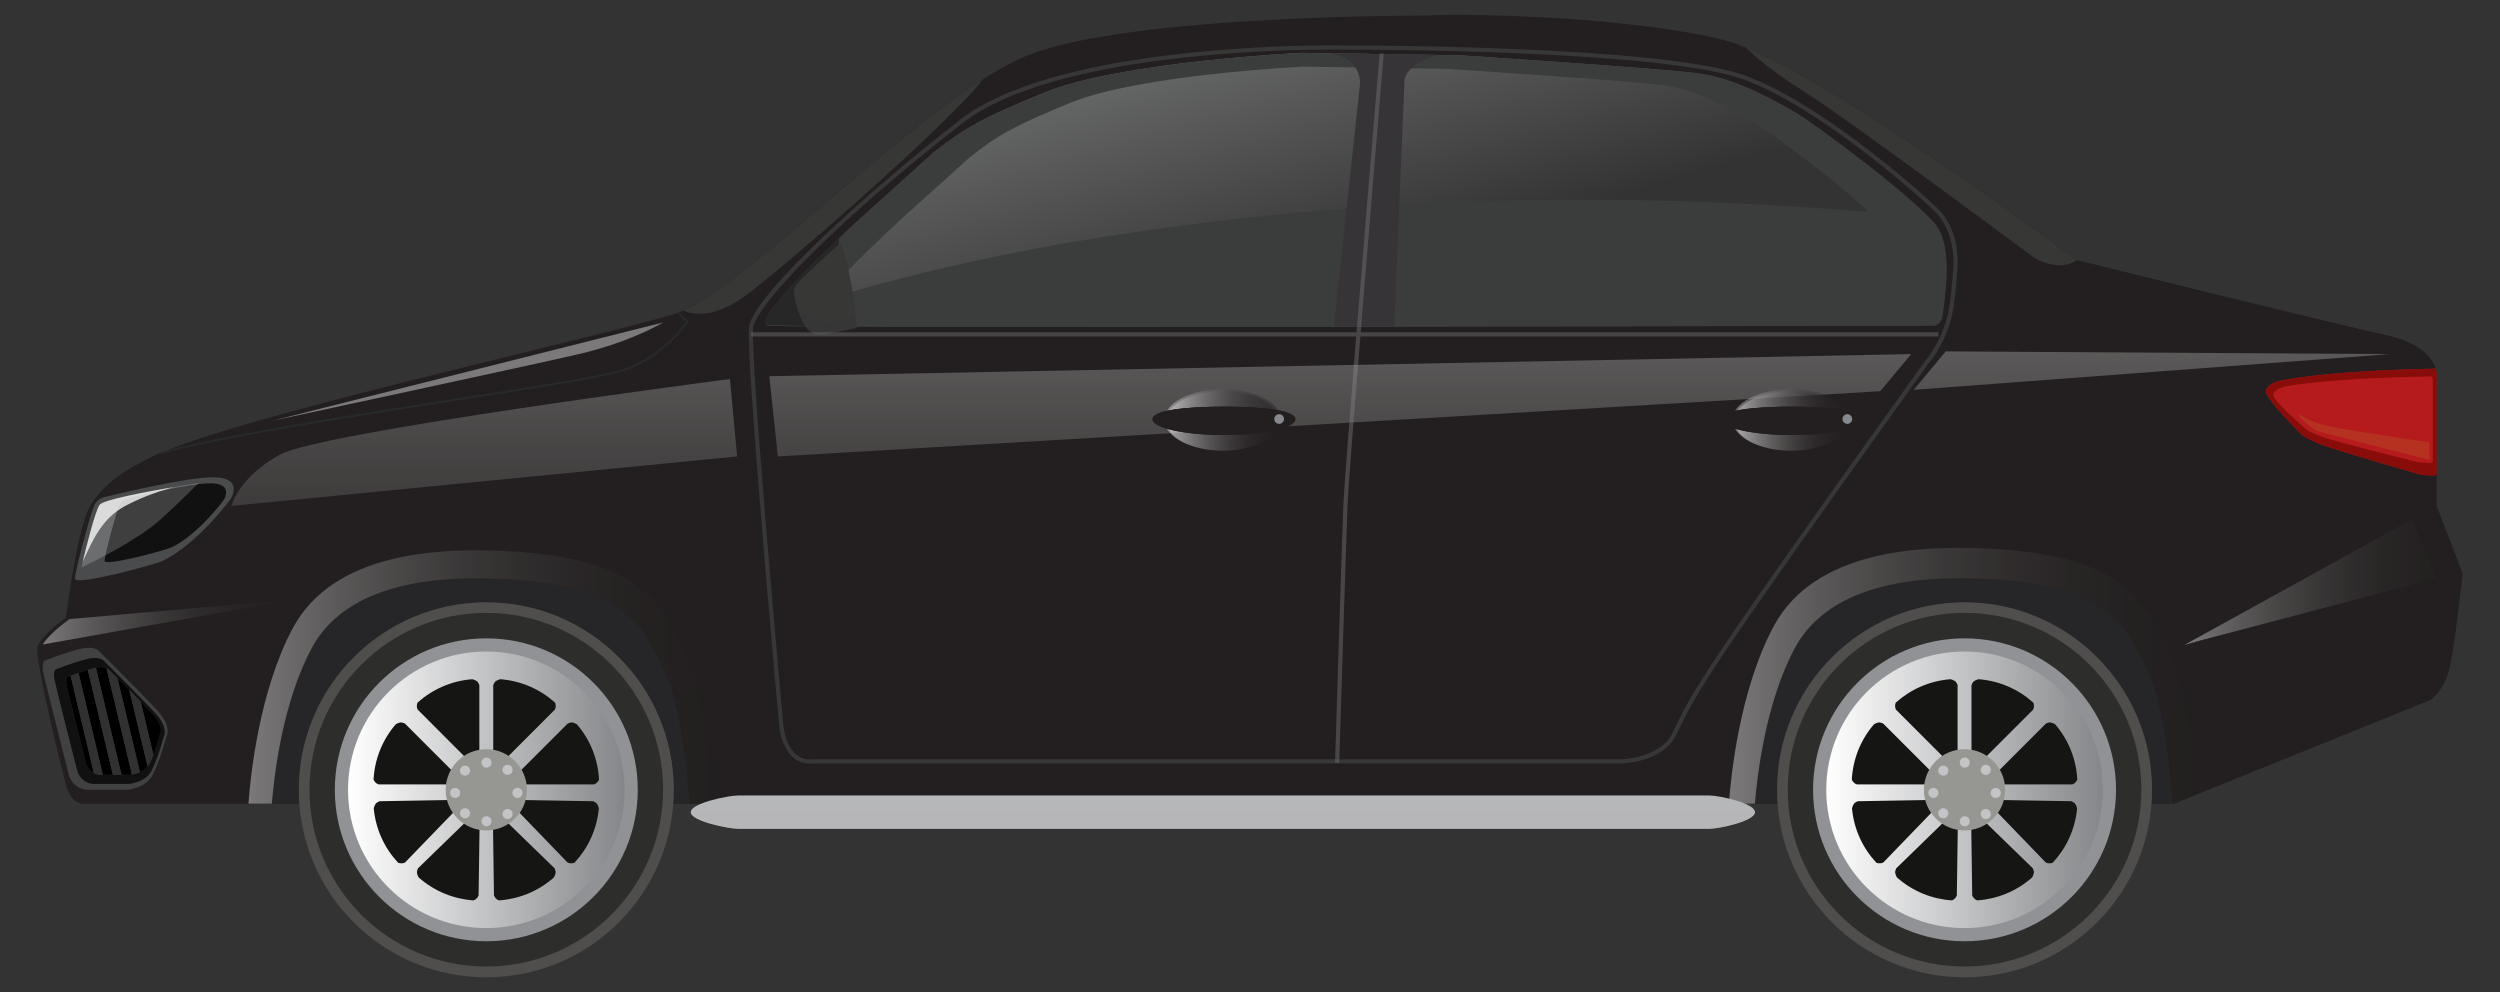 <?xml version="1.0" encoding="utf-8"?>
<!-- Generator: Adobe Illustrator 27.5.0, SVG Export Plug-In . SVG Version: 6.00 Build 0)  -->
<svg version="1.1" id="Layer_1" xmlns="http://www.w3.org/2000/svg" xmlns:xlink="http://www.w3.org/1999/xlink" x="0px" y="0px"
	 viewBox="0 0 415.917 165.084" style="enable-background:new 0 0 415.917 165.084;" xml:space="preserve">
<rect x="0" y="0" width="415.917" height="165.084" fill="#333333" stroke="none"/>
<g>
	<g>
		<path style="fill:#231F20;" d="M405.34,84.168V61.9c0,0-0.29-4.429-8.54-6.172c-8.25-1.742-51.317-12.453-51.317-12.453
			s-43.66-32.699-58.441-36.538c-14.783-3.839-41.767-4.586-49.816-4.151c0,0-48.83-0.132-65.858,6.465
			c-17.03,6.596-47.325,39.222-58.817,43.045c-11.49,3.823-79.152,18.396-88.884,24.771c0,0-7.569,3.351-9.452,9.15
			c-1.883,5.798-3.228,16.751-3.228,16.751s-3.899,2.785-4.672,4.679c-0.775,1.895,4.672,23.098,4.672,23.098
			s0.756,3.169,2.894,3.163c0.391-0.002,12.241-0.002,31.347-0.002c0.358-4.487,1.75-16.821,6.65-25.903
			c6.095-11.296,21.781-11.766,29.763-11.551c22.507,0.603,25.557,8.05,29.084,15.724c2.416,5.252,3.565,15.676,4.051,21.728
			c56.851,0.001,126.415,0.002,177.186,0.002c0.36-4.486,1.752-16.82,6.651-25.903c6.095-11.296,21.782-11.766,29.765-11.551
			c22.505,0.603,25.557,8.05,29.083,15.724c2.415,5.254,3.565,15.68,4.05,21.732c0.066,0,0.103,0,0.103,0l42.851-17.33
			c0,0,1.739-1.277,2.743-4.175c1.002-2.896,2.469-16.797,2.469-16.797L405.34,84.168z"/>
		<g>
			<linearGradient id="SVGID_1_" gradientUnits="userSpaceOnUse" x1="363.437" y1="95.723" x2="409.677" y2="95.723">
				<stop  offset="0" style="stop-color:#FFFFFF"/>
				<stop  offset="0.08" style="stop-color:#DCDBDC"/>
				<stop  offset="0.204" style="stop-color:#ABAAAA"/>
				<stop  offset="0.333" style="stop-color:#827F80"/>
				<stop  offset="0.461" style="stop-color:#5F5C5D"/>
				<stop  offset="0.592" style="stop-color:#454142"/>
				<stop  offset="0.723" style="stop-color:#322E2F"/>
				<stop  offset="0.858" style="stop-color:#272324"/>
				<stop  offset="0.999" style="stop-color:#231F20"/>
			</linearGradient>
			<polygon style="opacity:0.4;fill:url(#SVGID_1_);" points="363.437,107.278 409.677,95.405 405.34,84.168 			"/>
			<g>
				<path style="fill:#231F20;" d="M81.641,96.251c-7.982-0.215-23.669,0.255-29.763,11.551c-4.899,9.082-6.292,21.416-6.65,25.903
					c17.939-0.001,42.282-0.002,69.548-0.002c-0.485-6.053-1.635-16.476-4.051-21.728C107.198,104.301,104.147,96.854,81.641,96.251
					z"/>
				<path style="fill:#231F20;" d="M328.378,96.251c-7.983-0.215-23.67,0.255-29.765,11.551c-4.899,9.083-6.292,21.417-6.651,25.903
					c39.558,0.001,67.706,0.002,69.55,0.002c-0.485-6.053-1.635-16.479-4.05-21.732C353.935,104.301,350.884,96.854,328.378,96.251z
					"/>
			</g>
			<g>
				<path style="fill:#231F20;" d="M405.34,84.168V61.9c0,0-0.29-4.429-8.54-6.172c-8.25-1.742-51.317-12.453-51.317-12.453
					s47.697,13.38,51.171,13.741c3.476,0.363,4.431,3.027,4.431,3.027s-21.98,0.261-25.108,1.65
					c-3.128,1.391-1.824,3.041-1.824,3.041s4.17,6.256,5.994,8.515c1.825,2.259,4.778,2.606,4.778,2.606l16.247,4.258l0.087,6.343
					l4.081,9.76l-41.441,10.918l42.4-9.036c0,0-0.608,8.861-0.959,12.077c-0.349,3.215-4.427,5.188-4.427,5.188l-38.056,15.713
					c0,0-0.521-10.388-4.17-21.075c-3.649-10.685-14.423-13.292-22.416-14.277c-7.993-0.985-21.374-1.621-31.974,4.026
					c-10.6,5.647-13.03,27.963-13.03,27.963c-1.3-0.591-1.478-2.372-1.478-2.372c0.693-14.026,8.95-26.024,8.95-26.024
					c-10.079,7.384-12.86,31.45-12.86,31.45h-163.25c-3.734,0.174-6.519,1.577-6.519,1.577s0.349-13.393-6.168-25.644
					c-6.517-12.25-29.019-12.077-33.016-12.065c-3.996,0.011-14.683,0.423-22.937,8.048c-8.254,7.623-10.338,28.693-10.338,28.693
					s-14.944,0.173-16.876,0c-1.933-0.172-0.585-1.392-0.585-1.392s1.997-4.083,3.041-7.195c1.042-3.11-0.399-3.603-0.399-3.603
					s-9.767-9.794-11.115-11.415c-1.347-1.624-4.651-0.549-4.651-0.549s-5.642,1.997-5.95,1.461c-0.307-0.535,0.308,0.536,0-0.912
					c-0.307-1.449,4.478-4.591,4.478-4.591l15.829-1.756l-14.952,0.534v-4.208c0,0,10.418-2.171,13.053-2.656
					c2.637-0.483,9.354-6.641,11.352-8.878c1.999-2.235,2.912-4.67,2.912-4.67c-0.042-3.521-4.562-2.91-4.562-2.91l-17.018,2.91
					c0.371-0.804,4.205-3.67,6.17-5.102c-0.264,0.144-0.499,0.285-0.708,0.421c0,0-7.569,3.351-9.452,9.15
					c-1.883,5.798-3.228,16.751-3.228,16.751s-3.899,2.785-4.672,4.679c-0.775,1.895,4.672,23.098,4.672,23.098
					s0.756,3.169,2.894,3.163c0.391-0.002,12.241-0.002,31.347-0.002c0.358-4.487,1.75-16.821,6.65-25.903
					c6.095-11.296,21.781-11.766,29.763-11.551c22.507,0.603,25.557,8.05,29.084,15.724c2.416,5.252,3.565,15.676,4.051,21.728
					c56.851,0.001,126.415,0.002,177.186,0.002c0.36-4.486,1.752-16.82,6.651-25.903c6.095-11.296,21.782-11.766,29.765-11.551
					c22.505,0.603,25.557,8.05,29.083,15.724c2.415,5.254,3.565,15.68,4.05,21.732c0.066,0,0.103,0,0.103,0l42.851-17.33
					c0,0,1.739-1.277,2.743-4.175c1.002-2.896,2.469-16.797,2.469-16.797L405.34,84.168z"/>
			</g>
			<g>
				<path style="fill:#262628;" d="M81.641,96.251c-7.982-0.215-23.669,0.255-29.763,11.551c-4.899,9.082-6.292,21.416-6.65,25.903
					c17.939-0.001,42.282-0.002,69.548-0.002c-0.485-6.053-1.635-16.476-4.051-21.728C107.198,104.301,104.147,96.854,81.641,96.251
					z"/>
				<path style="fill:#262628;" d="M328.378,96.251c-7.983-0.215-23.67,0.255-29.765,11.551c-4.899,9.083-6.292,21.417-6.651,25.903
					c39.558,0.001,67.706,0.002,69.55,0.002c-0.485-6.053-1.635-16.479-4.05-21.732C353.935,104.301,350.884,96.854,328.378,96.251z
					"/>
			</g>
			<path style="opacity:0.4;fill:#2F3740;" d="M114.457,53.297c-0.549-0.332-0.981-0.789-1.322-1.295
				c-0.118,0.032-0.237,0.068-0.354,0.104c0.345,0.53,0.783,1.019,1.343,1.392c-0.595,0.882-4.011,5.588-10.274,7.859
				c-2.789,1.012-14.6,2.855-28.272,4.992c-17.136,2.677-37.753,5.896-48.241,8.671c-0.295,0.191-0.587,0.391-0.875,0.597
				c10.098-2.823,31.487-6.163,49.168-8.925c13.692-2.14,25.516-3.986,28.336-5.009c7.006-2.539,10.513-8.09,10.547-8.146
				l0.093-0.149L114.457,53.297z"/>
			<path style="fill:#414142;" d="M7.362,109.932c0,0-0.421,0.483-0.17,1.867c0.251,1.383,4.311,17.267,4.311,17.267
				s0.672,2.269,3.117,2.332h6.439c0,0,3.13-0.162,4.344-2.482c1.218-2.319,2.26-6.309,2.26-6.309s1.129-1.626-1.65-4.597
				c-2.781-2.97-9.471-9.618-9.471-9.618s-0.678-1.085-3.38-0.39C10.461,108.698,7.362,109.932,7.362,109.932z"/>
			<path style="fill:#111112;" d="M9.209,111.38c0,0-0.375,0.431-0.152,1.657c0.224,1.227,3.825,15.316,3.825,15.316
				s0.597,2.014,2.764,2.069h5.714c0,0,2.775-0.145,3.854-2.202c1.08-2.058,2.004-5.596,2.004-5.596s1.002-1.442-1.465-4.078
				c-2.464-2.634-8.402-8.532-8.402-8.532s-0.599-0.961-2.997-0.345C11.958,110.287,9.209,111.38,9.209,111.38z"/>
			<path style="fill:#353536;" d="M11.215,112.627c0,0-0.318,0.367-0.13,1.416c0.191,1.048,3.268,13.087,3.268,13.087
				s0.509,1.72,2.362,1.768h4.882c0,0,2.37-0.124,3.291-1.882c0.921-1.757,1.713-4.781,1.713-4.781s0.857-1.231-1.25-3.483
				c-2.107-2.252-7.178-7.29-7.178-7.29s-0.514-0.821-2.562-0.295C13.563,111.693,11.215,112.627,11.215,112.627z"/>
			<g>
				<path style="fill:#373736;" d="M300.417,15.415c7.182,4.519,37.997,27.455,37.997,27.455s4.055,2.548,7.069,0.405
					c0,0-37.942-28.416-55.059-35.375C290.499,7.981,293.333,10.959,300.417,15.415z"/>
			</g>
			
				<linearGradient id="SVGID_00000056402837681540967700000009856528686836919426_" gradientUnits="userSpaceOnUse" x1="7.112" y1="103.451" x2="49.297" y2="103.451">
				<stop  offset="0" style="stop-color:#FFFFFF"/>
				<stop  offset="0.08" style="stop-color:#DCDBDC"/>
				<stop  offset="0.204" style="stop-color:#ABAAAA"/>
				<stop  offset="0.333" style="stop-color:#827F80"/>
				<stop  offset="0.461" style="stop-color:#5F5C5D"/>
				<stop  offset="0.592" style="stop-color:#454142"/>
				<stop  offset="0.723" style="stop-color:#322E2F"/>
				<stop  offset="0.858" style="stop-color:#272324"/>
				<stop  offset="0.999" style="stop-color:#231F20"/>
			</linearGradient>
			<path style="opacity:0.4;fill:url(#SVGID_00000056402837681540967700000009856528686836919426_);" d="M11.552,102.993
				c0,0-3.321,2.374-4.44,4.229l42.184-7.543L11.552,102.993z"/>
			<path style="fill:#373736;" d="M123.093,49.837c5.551-3.689,35.475-29.883,40.444-36.645
				c-16.657,10.601-39.338,33.801-49.826,38.448v0.001C113.711,51.642,117.231,53.733,123.093,49.837z"/>
			<path style="fill:#231F20;" d="M81.811,91.594c-8.865-0.237-26.287,0.283-33.054,12.829c-5.642,10.458-7.099,24.797-7.426,29.282
				c1.264,0,2.56,0,3.897,0c0.358-4.487,1.75-16.821,6.65-25.903c6.095-11.296,21.781-11.766,29.763-11.551
				c22.507,0.603,25.557,8.05,29.084,15.724c2.416,5.252,3.565,15.676,4.051,21.728c1.284,0,2.578,0,3.876,0
				c-0.513-6.63-1.789-18.661-4.539-24.647C110.197,100.535,106.807,92.264,81.811,91.594z"/>
			
				<linearGradient id="SVGID_00000092418236541947028540000007959704778401638047_" gradientUnits="userSpaceOnUse" x1="41.331" y1="112.631" x2="118.652" y2="112.631">
				<stop  offset="0" style="stop-color:#FFFFFF"/>
				<stop  offset="0.08" style="stop-color:#DCDBDC"/>
				<stop  offset="0.204" style="stop-color:#ABAAAA"/>
				<stop  offset="0.333" style="stop-color:#827F80"/>
				<stop  offset="0.461" style="stop-color:#5F5C5D"/>
				<stop  offset="0.592" style="stop-color:#454142"/>
				<stop  offset="0.723" style="stop-color:#322E2F"/>
				<stop  offset="0.858" style="stop-color:#272324"/>
				<stop  offset="0.999" style="stop-color:#231F20"/>
			</linearGradient>
			<path style="opacity:0.4;fill:url(#SVGID_00000092418236541947028540000007959704778401638047_);" d="M81.811,91.594
				c-8.865-0.237-26.287,0.283-33.054,12.829c-5.642,10.458-7.099,24.797-7.426,29.282c1.264,0,2.56,0,3.897,0
				c0.358-4.487,1.75-16.821,6.65-25.903c6.095-11.296,21.781-11.766,29.763-11.551c22.507,0.603,25.557,8.05,29.084,15.724
				c2.416,5.252,3.565,15.676,4.051,21.728c1.284,0,2.578,0,3.876,0c-0.513-6.63-1.789-18.661-4.539-24.647
				C110.197,100.535,106.807,92.264,81.811,91.594z"/>
			<path style="fill:#231F20;" d="M328.466,91.181c-8.94-0.238-26.518,0.288-33.346,12.943c-5.708,10.582-7.169,25.104-7.493,29.581
				c1.457,0,2.906,0,4.335,0c0.36-4.486,1.752-16.82,6.651-25.903c6.095-11.296,21.782-11.766,29.765-11.551
				c22.505,0.603,25.557,8.05,29.083,15.724c2.415,5.254,3.565,15.68,4.05,21.732c0.066,0,0.103,0,0.103,0l3.893-1.575
				c-0.587-6.88-1.879-17.73-4.456-23.334C357.1,100.202,353.684,91.857,328.466,91.181z"/>
			
				<linearGradient id="SVGID_00000114036275464878577570000001384566468432110480_" gradientUnits="userSpaceOnUse" x1="287.627" y1="112.425" x2="365.507" y2="112.425">
				<stop  offset="0" style="stop-color:#FFFFFF"/>
				<stop  offset="0.08" style="stop-color:#DCDBDC"/>
				<stop  offset="0.204" style="stop-color:#ABAAAA"/>
				<stop  offset="0.333" style="stop-color:#827F80"/>
				<stop  offset="0.461" style="stop-color:#5F5C5D"/>
				<stop  offset="0.592" style="stop-color:#454142"/>
				<stop  offset="0.723" style="stop-color:#322E2F"/>
				<stop  offset="0.858" style="stop-color:#272324"/>
				<stop  offset="0.999" style="stop-color:#231F20"/>
			</linearGradient>
			<path style="opacity:0.4;fill:url(#SVGID_00000114036275464878577570000001384566468432110480_);" d="M328.466,91.181
				c-8.94-0.238-26.518,0.288-33.346,12.943c-5.708,10.582-7.169,25.104-7.493,29.581c1.457,0,2.906,0,4.335,0
				c0.36-4.486,1.752-16.82,6.651-25.903c6.095-11.296,21.782-11.766,29.765-11.551c22.505,0.603,25.557,8.05,29.083,15.724
				c2.415,5.254,3.565,15.68,4.05,21.732c0.066,0,0.103,0,0.103,0l3.893-1.575c-0.587-6.88-1.879-17.73-4.456-23.334
				C357.1,100.202,353.684,91.857,328.466,91.181z"/>
			<g>
				<path style="fill:#4A4B4C;" d="M17.702,82.63c0,0-1.4,0.104-2.023,1.453c-0.622,1.35-3.212,10.946-3.212,12.191
					c0,1.243,13.108-2.286,14.504-2.933c5.741-2.659,11.582-10.445,11.582-10.619c0-0.174,1.752-3.182-2.821-3.317
					C31.157,79.271,17.702,82.63,17.702,82.63z"/>
				<path style="fill:#111112;" d="M21.406,82.879c0,0-1.072,0.079-1.548,1.111c-0.476,1.033-2.459,8.377-2.459,9.329
					c0,0.953,10.031-1.748,11.1-2.243c4.393-2.035,8.864-7.993,8.864-8.126c0-0.134,1.339-2.436-2.162-2.54
					C31.701,80.308,21.406,82.879,21.406,82.879z"/>
				<path style="opacity:0.2;fill:#F6F6F6;" d="M32.737,80.408c0,0-15.249,2.336-16.158,3.569c-0.91,1.232-3.05,10.448-3.05,10.448
					s9.15-4.283,13.303-8.112c4.153-3.828,6.165-5.905,6.165-5.905H32.737z"/>
				<path style="opacity:0.8;fill:#F6F6F6;" d="M20.883,84.145c2.298-1.214,4.808-2.193,7.301-2.91
					c0.216-0.063,0.43-0.125,0.645-0.188c-4.583,0.781-11.64,2.104-12.25,2.932c-0.731,0.991-2.255,7.133-2.827,9.509
					C15.428,89.766,17.041,86.172,20.883,84.145z"/>
			</g>
			<g>
				<path style="fill:#B51B1C;" d="M379.19,63.375c0,0-2.315,0.578-2.2,1.853c0.116,1.275,5.907,7.066,5.907,7.066
					s0.695,0.587,2.897,1.51c2.202,0.923,16.684,5.093,16.684,5.093s1.608,0.334,2.862,0.127V61.9c0,0-0.013-0.211-0.121-0.561l0,0
					C405.219,61.34,388.46,61.521,379.19,63.375z"/>
				<path style="fill:#880C09;" d="M379.19,63.375c0,0-2.315,0.578-2.2,1.853c0.116,1.275,5.907,7.066,5.907,7.066
					s0.695,0.587,2.897,1.51c2.202,0.923,16.684,5.093,16.684,5.093s1.608,0.334,2.862,0.127V61.9c0,0-0.013-0.211-0.121-0.561l0,0
					C405.219,61.34,388.46,61.521,379.19,63.375z"/>
				<path style="fill:#B51B1C;" d="M380.266,64.268c0,0-2.169,0.47-2.06,1.502c0.11,1.032,5.526,5.727,5.526,5.727
					s0.652,0.475,2.711,1.223c2.06,0.748,15.611,4.127,15.611,4.127s1.506,0.269,2.679,0.102V63.073c0,0-0.012-0.17-0.114-0.453l0,0
					C404.62,62.62,388.937,62.766,380.266,64.268z"/>
				<path style="fill:#B51B1C;" d="M380.467,67.429c0,0-2.723-2.026,0-2.549c2.721-0.521,21.952-1.737,23.689-1.563v9.558
					c0,0-0.521-4.865-4.054-5.562C396.568,66.618,380.467,67.429,380.467,67.429z"/>
				<path style="opacity:0.4;fill:#B75526;" d="M386.556,72.004c-2.364-0.462-4.41-3.243-4.41-3.243s2.142,1.506,5.213,2.143
					c3.069,0.639,16.797,2.724,16.797,2.724v2.851L386.556,72.004z"/>
			</g>
			<g>
				<path style="fill:#B6B7B9;" d="M291.962,135.111c0,1.528-6.065,2.769-7.541,2.769H122.759c-1.478,0-7.83-1.24-7.83-2.769l0,0
					c0-1.529,6.353-2.768,7.83-2.768h161.662C285.897,132.344,291.962,133.582,291.962,135.111L291.962,135.111z"/>
				<path style="opacity:0.5;fill:#B6B7B9;" d="M114.935,135.061c0,0.017-0.006,0.033-0.006,0.05c0,1.528,6.353,2.769,7.83,2.769
					h161.662c1.476,0,7.541-1.24,7.541-2.769c0-0.017-0.004-0.033-0.006-0.05H114.935z"/>
			</g>
			<g>
				<path d="M15.955,111.087l4.255,17.811h1.387c0,0,0.134-0.008,0.349-0.041l-4.233-17.719
					C17.38,111.003,16.829,110.911,15.955,111.087z"/>
				<path d="M11.215,112.627c0,0-0.318,0.367-0.13,1.416c0.191,1.048,3.268,13.087,3.268,13.087s0.299,0.998,1.262,1.494
					l-3.869-16.2C11.416,112.547,11.215,112.627,11.215,112.627z"/>
				<path d="M19.549,112.835l3.731,15.624c0.451-0.206,0.91-0.506,1.271-0.946l-3.031-12.699
					C20.799,114.088,20.112,113.398,19.549,112.835z"/>
				<path d="M13.062,111.948l4.047,16.949h1.673l-4.17-17.451C14.07,111.609,13.538,111.784,13.062,111.948z"/>
				<path d="M26.601,122.234c0,0,0.857-1.231-1.25-3.483c-0.512-0.547-1.199-1.258-1.946-2.021l2.116,8.857
					C26.144,123.979,26.601,122.234,26.601,122.234z"/>
				<path style="fill:#313132;" d="M11.746,112.424l3.869,16.2c0.301,0.155,0.663,0.262,1.101,0.274h0.394l-4.047-16.949
					C12.532,112.131,12.073,112.299,11.746,112.424z"/>
				<path style="fill:#313132;" d="M15.61,111.166c-0.33,0.085-0.665,0.181-0.998,0.28l4.17,17.451h1.429l-4.255-17.811
					C15.845,111.109,15.731,111.134,15.61,111.166z"/>
				<path style="fill:#313132;" d="M18.172,111.461c0,0-0.118-0.184-0.458-0.323l4.233,17.719c0.32-0.05,0.816-0.162,1.333-0.397
					l-3.731-15.624C18.73,112.015,18.172,111.461,18.172,111.461z"/>
				<path style="fill:#313132;" d="M25.521,125.587l-2.116-8.857c-0.61-0.624-1.26-1.283-1.885-1.916l3.031,12.699
					c0.125-0.149,0.242-0.313,0.337-0.497C25.109,126.594,25.324,126.097,25.521,125.587z"/>
			</g>
			
				<linearGradient id="SVGID_00000071539903995565109150000004449284773554657191_" gradientUnits="userSpaceOnUse" x1="80.561" y1="38.098" x2="80.561" y2="144.438">
				<stop  offset="0" style="stop-color:#FFFFFF"/>
				<stop  offset="0.08" style="stop-color:#DCDBDC"/>
				<stop  offset="0.204" style="stop-color:#ABAAAA"/>
				<stop  offset="0.333" style="stop-color:#827F80"/>
				<stop  offset="0.461" style="stop-color:#5F5C5D"/>
				<stop  offset="0.592" style="stop-color:#454142"/>
				<stop  offset="0.723" style="stop-color:#322E2F"/>
				<stop  offset="0.858" style="stop-color:#272324"/>
				<stop  offset="0.999" style="stop-color:#231F20"/>
			</linearGradient>
			<path style="opacity:0.4;fill:url(#SVGID_00000071539903995565109150000004449284773554657191_);" d="M121.439,63.057
				l1.189,12.882l-84.134,8.229c0,0,1.158-4.766,8.109-8.551C53.554,71.831,121.439,63.057,121.439,63.057z"/>
			<path style="opacity:0.4;fill:#FFFFFF;" d="M110.318,53.645l-65.09,16.373c0,0,44.381-9.536,51.073-11.107
				C105.163,56.829,110.318,53.645,110.318,53.645z"/>
			
				<linearGradient id="SVGID_00000078039747004726833960000007293286141027551368_" gradientUnits="userSpaceOnUse" x1="357.998" y1="38.093" x2="357.998" y2="144.451">
				<stop  offset="0" style="stop-color:#FFFFFF"/>
				<stop  offset="0.08" style="stop-color:#DCDBDC"/>
				<stop  offset="0.204" style="stop-color:#ABAAAA"/>
				<stop  offset="0.333" style="stop-color:#827F80"/>
				<stop  offset="0.461" style="stop-color:#5F5C5D"/>
				<stop  offset="0.592" style="stop-color:#454142"/>
				<stop  offset="0.723" style="stop-color:#322E2F"/>
				<stop  offset="0.858" style="stop-color:#272324"/>
				<stop  offset="0.999" style="stop-color:#231F20"/>
			</linearGradient>
			<polygon style="opacity:0.4;fill:url(#SVGID_00000078039747004726833960000007293286141027551368_);" points="323.708,58.458 
				318.385,64.855 397.61,58.91 			"/>
			<g>
				<path style="fill:#363635;" d="M112.087,131.419c0,17.226-13.963,31.189-31.184,31.189c-17.225,0-31.186-13.963-31.186-31.189
					c0-17.222,13.96-31.187,31.186-31.187C98.124,100.232,112.087,114.197,112.087,131.419z"/>
				<path style="fill:#4F4E4D;" d="M112.087,131.396c0,17.227-13.963,31.189-31.184,31.189c-17.223,0-31.186-13.963-31.186-31.189
					c0-17.221,13.962-31.187,31.186-31.187C98.124,100.21,112.087,114.176,112.087,131.396z"/>
				<path style="fill:#2D2D2C;" d="M110.318,131.375c0,16.248-13.169,29.419-29.415,29.419s-29.416-13.171-29.416-29.419
					c0-16.243,13.171-29.416,29.416-29.416S110.318,115.132,110.318,131.375z"/>
				<g>
					<path style="fill:#909295;" d="M106.103,131.396c0,13.919-11.282,25.198-25.201,25.198c-13.913,0-25.197-11.279-25.197-25.198
						c0-13.915,11.284-25.196,25.197-25.196C94.821,106.2,106.103,117.481,106.103,131.396z"/>
					
						<linearGradient id="SVGID_00000147217730397768538380000012692137372280666797_" gradientUnits="userSpaceOnUse" x1="57.9" y1="131.398" x2="103.909" y2="131.398">
						<stop  offset="0" style="stop-color:#FFFFFF"/>
						<stop  offset="1" style="stop-color:#848689"/>
					</linearGradient>
					<path style="fill:url(#SVGID_00000147217730397768538380000012692137372280666797_);" d="M103.909,131.396
						c0,12.71-10.301,23.007-23.007,23.007c-12.705,0-23.001-10.297-23.001-23.007c0-12.706,10.297-23.004,23.001-23.004
						C93.608,108.393,103.909,118.69,103.909,131.396z"/>
					<g>
						<path style="fill:#151513;" d="M92.439,117.693c0.034-0.271,0.013-0.537-0.097-0.799c-2.45-2.202-5.608-3.625-9.096-3.896
							c-0.326,0.074-0.622,0.211-0.879,0.417c-0.121,0.173-0.22,0.356-0.309,0.555v12.794c0.068,0.173,0.15,0.331,0.256,0.49
							c0.068,0.036,0.142,0.074,0.218,0.108c0.21-0.021,0.415-0.06,0.612-0.128l9.177-9.184
							C92.369,117.934,92.409,117.815,92.439,117.693z"/>
						<path style="fill:#151513;" d="M99.166,130.327c0.218-0.166,0.389-0.373,0.493-0.633c-0.17-3.289-1.396-6.529-3.673-9.184
							c-0.282-0.179-0.593-0.293-0.921-0.331c-0.205,0.039-0.403,0.101-0.606,0.181l-9.046,9.046
							c-0.072,0.167-0.129,0.34-0.167,0.519c0.025,0.079,0.051,0.162,0.078,0.24c0.161,0.133,0.339,0.249,0.523,0.337h12.983
							C98.949,130.454,99.057,130.398,99.166,130.327z"/>
						<path style="fill:#151513;" d="M94.773,143.614c0.272,0.037,0.542,0.02,0.803-0.088c2.245-2.407,3.723-5.539,4.052-9.021
							c-0.064-0.328-0.197-0.628-0.401-0.89c-0.171-0.12-0.354-0.227-0.552-0.318l-12.789-0.221
							c-0.174,0.065-0.334,0.146-0.493,0.244c-0.038,0.073-0.08,0.148-0.11,0.223c0.009,0.207,0.051,0.415,0.115,0.609l9.016,9.34
							C94.535,143.541,94.654,143.584,94.773,143.614z"/>
						<path style="fill:#151513;" d="M82.368,149.311c0.167,0.216,0.376,0.387,0.637,0.485c3.287-0.218,6.512-1.494,9.13-3.805
							c0.178-0.284,0.29-0.596,0.318-0.928c-0.042-0.198-0.101-0.402-0.184-0.603l-9.179-8.92c-0.167-0.065-0.343-0.12-0.521-0.155
							c-0.082,0.025-0.155,0.054-0.239,0.084c-0.127,0.159-0.237,0.335-0.328,0.526l0.178,12.982
							C82.239,149.094,82.298,149.205,82.368,149.311z"/>
						<path style="fill:#151513;" d="M69.368,117.693c-0.038-0.271-0.01-0.537,0.097-0.799c2.45-2.202,5.611-3.625,9.098-3.896
							c0.324,0.074,0.623,0.211,0.883,0.417c0.115,0.173,0.214,0.356,0.301,0.555v12.794c-0.064,0.173-0.15,0.331-0.252,0.49
							c-0.07,0.036-0.147,0.074-0.225,0.108c-0.203-0.021-0.407-0.06-0.612-0.128l-9.173-9.184
							C69.436,117.934,69.396,117.815,69.368,117.693z"/>
						<path style="fill:#151513;" d="M62.642,130.327c-0.218-0.166-0.392-0.373-0.496-0.633c0.174-3.289,1.4-6.529,3.681-9.184
							c0.277-0.179,0.582-0.293,0.91-0.331c0.21,0.039,0.409,0.101,0.616,0.181l9.044,9.046c0.072,0.167,0.121,0.34,0.165,0.519
							c-0.021,0.079-0.049,0.162-0.08,0.24c-0.161,0.133-0.337,0.249-0.521,0.337H62.975
							C62.862,130.454,62.744,130.398,62.642,130.327z"/>
						<path style="fill:#151513;" d="M67.032,143.614c-0.273,0.037-0.54,0.02-0.803-0.088c-2.245-2.407-3.721-5.539-4.049-9.021
							c0.064-0.328,0.197-0.628,0.402-0.89c0.167-0.12,0.354-0.227,0.551-0.318l12.786-0.221c0.176,0.065,0.334,0.146,0.498,0.244
							c0.036,0.073,0.072,0.148,0.108,0.223c-0.014,0.207-0.055,0.415-0.116,0.609l-9.024,9.34
							C67.271,143.541,67.151,143.584,67.032,143.614z"/>
						<path style="fill:#151513;" d="M79.445,149.311c-0.176,0.216-0.379,0.387-0.641,0.485c-3.289-0.218-6.517-1.494-9.133-3.805
							c-0.18-0.284-0.286-0.596-0.32-0.928c0.046-0.198,0.104-0.402,0.188-0.603l9.179-8.92c0.165-0.065,0.341-0.12,0.519-0.155
							c0.082,0.025,0.157,0.054,0.239,0.084c0.132,0.159,0.239,0.335,0.33,0.526l-0.184,12.982
							C79.57,149.094,79.513,149.205,79.445,149.311z"/>
						<polygon style="fill:#151513;" points="80.934,131.605 80.934,131.605 80.934,131.605 						"/>
						<polygon style="fill:#151513;" points="80.934,131.605 80.934,131.605 80.934,131.605 						"/>
					</g>
					<path style="fill:#969792;" d="M87.661,131.396c0,3.733-3.023,6.76-6.76,6.76c-3.729,0-6.756-3.026-6.756-6.76
						c0-3.73,3.027-6.755,6.756-6.755C84.638,124.642,87.661,127.666,87.661,131.396z"/>
					<path style="fill:#C2C4C6;" d="M85.284,128.076c0,0.464-0.381,0.84-0.845,0.84c-0.468,0-0.843-0.376-0.843-0.84
						c0-0.467,0.375-0.842,0.843-0.842C84.903,127.234,85.284,127.609,85.284,128.076z"/>
					<path style="fill:#C2C4C6;" d="M81.771,126.874c0,0.465-0.371,0.839-0.838,0.839c-0.462,0-0.837-0.374-0.837-0.839
						c0-0.466,0.376-0.84,0.837-0.84C81.4,126.034,81.771,126.408,81.771,126.874z"/>
					<path style="fill:#C2C4C6;" d="M78.211,128.208c0,0.461-0.379,0.835-0.841,0.835c-0.466,0-0.845-0.374-0.845-0.835
						c0-0.468,0.379-0.846,0.845-0.846C77.832,127.362,78.211,127.74,78.211,128.208z"/>
					<path style="fill:#C2C4C6;" d="M85.284,135.432c0-0.466-0.381-0.845-0.845-0.845c-0.468,0-0.843,0.379-0.843,0.845
						c0,0.462,0.375,0.839,0.843,0.839C84.903,136.27,85.284,135.894,85.284,135.432z"/>
					<path style="fill:#C2C4C6;" d="M86.932,131.918c0-0.465-0.382-0.842-0.849-0.842c-0.462,0-0.837,0.377-0.837,0.842
						c0,0.463,0.375,0.837,0.837,0.837C86.549,132.755,86.932,132.381,86.932,131.918z"/>
					<path style="fill:#C2C4C6;" d="M76.561,131.918c0-0.465-0.375-0.842-0.839-0.842c-0.466,0-0.843,0.377-0.843,0.842
						c0,0.463,0.377,0.837,0.843,0.837C76.186,132.755,76.561,132.381,76.561,131.918z"/>
					<path style="fill:#C2C4C6;" d="M81.771,136.632c0-0.467-0.371-0.839-0.838-0.839c-0.462,0-0.837,0.372-0.837,0.839
						c0,0.465,0.376,0.84,0.837,0.84C81.4,137.472,81.771,137.097,81.771,136.632z"/>
					<path style="fill:#C2C4C6;" d="M78.211,135.3c0-0.462-0.379-0.84-0.841-0.84c-0.466,0-0.845,0.378-0.845,0.84
						c0,0.467,0.379,0.841,0.845,0.841C77.832,136.141,78.211,135.767,78.211,135.3z"/>
				</g>
			</g>
		</g>
		<g>
			<path style="fill:#363635;" d="M358.018,131.419c0,17.226-13.963,31.189-31.186,31.189c-17.221,0-31.182-13.963-31.182-31.189
				c0-17.222,13.961-31.187,31.182-31.187C344.056,100.232,358.018,114.197,358.018,131.419z"/>
			<path style="fill:#4F4E4D;" d="M358.018,131.396c0,17.227-13.961,31.189-31.184,31.189c-17.221,0-31.184-13.963-31.184-31.189
				c0-17.221,13.963-31.187,31.184-31.187C344.058,100.21,358.018,114.176,358.018,131.396z"/>
			<path style="fill:#2D2D2C;" d="M356.249,131.375c0,16.248-13.169,29.419-29.415,29.419c-16.246,0-29.415-13.171-29.415-29.419
				c0-16.243,13.169-29.416,29.415-29.416C343.08,101.959,356.249,115.132,356.249,131.375z"/>
			<g>
				<path style="fill:#909295;" d="M352.034,131.396c0,13.919-11.28,25.198-25.201,25.198c-13.912,0-25.197-11.279-25.197-25.198
					c0-13.915,11.286-25.196,25.197-25.196C340.753,106.2,352.034,117.481,352.034,131.396z"/>
				
					<linearGradient id="SVGID_00000003098468025318784570000016757482056818263205_" gradientUnits="userSpaceOnUse" x1="303.831" y1="131.398" x2="349.842" y2="131.398">
					<stop  offset="0" style="stop-color:#FFFFFF"/>
					<stop  offset="1" style="stop-color:#848689"/>
				</linearGradient>
				<path style="fill:url(#SVGID_00000003098468025318784570000016757482056818263205_);" d="M349.842,131.396
					c0,12.71-10.301,23.007-23.009,23.007c-12.703,0-23.001-10.297-23.001-23.007c0-12.706,10.299-23.004,23.001-23.004
					C339.541,108.393,349.842,118.69,349.842,131.396z"/>
				<g>
					<path style="fill:#151513;" d="M338.368,117.693c0.038-0.271,0.015-0.537-0.095-0.799c-2.448-2.202-5.609-3.625-9.094-3.896
						c-0.328,0.074-0.623,0.211-0.879,0.417c-0.123,0.173-0.222,0.356-0.31,0.555v12.794c0.068,0.173,0.149,0.331,0.256,0.49
						c0.068,0.036,0.144,0.074,0.218,0.108c0.212-0.021,0.415-0.06,0.614-0.128l9.177-9.184
						C338.302,117.934,338.338,117.815,338.368,117.693z"/>
					<path style="fill:#151513;" d="M345.1,130.327c0.216-0.166,0.387-0.373,0.493-0.633c-0.17-3.289-1.396-6.529-3.674-9.184
						c-0.284-0.179-0.593-0.293-0.92-0.331c-0.205,0.039-0.406,0.101-0.606,0.181l-9.046,9.046c-0.072,0.167-0.129,0.34-0.168,0.519
						c0.026,0.079,0.053,0.162,0.08,0.24c0.161,0.133,0.337,0.249,0.521,0.337h12.983C344.882,130.454,344.99,130.398,345.1,130.327
						z"/>
					<path style="fill:#151513;" d="M340.706,143.614c0.271,0.037,0.54,0.02,0.802-0.088c2.245-2.407,3.723-5.539,4.054-9.021
						c-0.065-0.328-0.199-0.628-0.402-0.89c-0.17-0.12-0.354-0.227-0.553-0.318l-12.788-0.221c-0.174,0.065-0.335,0.146-0.494,0.244
						c-0.038,0.073-0.078,0.148-0.108,0.223c0.01,0.207,0.049,0.415,0.114,0.609l9.018,9.34
						C340.467,143.541,340.587,143.584,340.706,143.614z"/>
					<path style="fill:#151513;" d="M328.301,149.311c0.167,0.216,0.375,0.387,0.637,0.485c3.285-0.218,6.509-1.494,9.129-3.805
						c0.176-0.284,0.288-0.596,0.316-0.928c-0.042-0.198-0.098-0.402-0.184-0.603l-9.179-8.92c-0.165-0.065-0.343-0.12-0.519-0.155
						c-0.082,0.025-0.155,0.054-0.239,0.084c-0.129,0.159-0.238,0.335-0.33,0.526l0.18,12.982
						C328.172,149.094,328.229,149.205,328.301,149.311z"/>
					<path style="fill:#151513;" d="M315.3,117.693c-0.038-0.271-0.011-0.537,0.095-0.799c2.452-2.202,5.612-3.625,9.098-3.896
						c0.324,0.074,0.624,0.211,0.883,0.417c0.116,0.173,0.214,0.356,0.303,0.555v12.794c-0.065,0.173-0.149,0.331-0.252,0.49
						c-0.072,0.036-0.149,0.074-0.226,0.108c-0.203-0.021-0.407-0.06-0.612-0.128l-9.173-9.184
						C315.369,117.934,315.327,117.815,315.3,117.693z"/>
					<path style="fill:#151513;" d="M308.575,130.327c-0.218-0.166-0.392-0.373-0.496-0.633c0.174-3.289,1.398-6.529,3.679-9.184
						c0.276-0.179,0.583-0.293,0.909-0.331c0.212,0.039,0.409,0.101,0.618,0.181l9.042,9.046c0.072,0.167,0.124,0.34,0.165,0.519
						c-0.021,0.079-0.049,0.162-0.079,0.24c-0.159,0.133-0.337,0.249-0.519,0.337h-12.985
						C308.795,130.454,308.677,130.398,308.575,130.327z"/>
					<path style="fill:#151513;" d="M312.964,143.614c-0.272,0.037-0.542,0.02-0.803-0.088c-2.245-2.407-3.723-5.539-4.048-9.021
						c0.064-0.328,0.197-0.628,0.401-0.89c0.167-0.12,0.354-0.227,0.551-0.318l12.786-0.221c0.173,0.065,0.333,0.146,0.499,0.244
						c0.036,0.073,0.07,0.148,0.108,0.223c-0.015,0.207-0.055,0.415-0.117,0.609l-9.022,9.34
						C313.201,143.541,313.084,143.584,312.964,143.614z"/>
					<path style="fill:#151513;" d="M325.375,149.311c-0.174,0.216-0.377,0.387-0.64,0.485c-3.289-0.218-6.517-1.494-9.132-3.805
						c-0.182-0.284-0.286-0.596-0.32-0.928c0.043-0.198,0.102-0.402,0.186-0.603l9.177-8.92c0.169-0.065,0.345-0.12,0.523-0.155
						c0.08,0.025,0.156,0.054,0.237,0.084c0.133,0.159,0.239,0.335,0.33,0.526l-0.184,12.982
						C325.5,149.094,325.444,149.205,325.375,149.311z"/>
					<polygon style="fill:#151513;" points="326.867,131.605 326.867,131.605 326.867,131.605 					"/>
					<polygon style="fill:#151513;" points="326.867,131.605 326.867,131.605 326.867,131.605 					"/>
				</g>
				<path style="fill:#969792;" d="M333.592,131.396c0,3.733-3.024,6.76-6.76,6.76c-3.728,0-6.756-3.026-6.756-6.76
					c0-3.73,3.027-6.755,6.756-6.755C330.568,124.642,333.592,127.666,333.592,131.396z"/>
				<path style="fill:#C2C4C6;" d="M331.216,128.076c0,0.464-0.382,0.84-0.847,0.84c-0.468,0-0.843-0.376-0.843-0.84
					c0-0.467,0.375-0.842,0.843-0.842C330.834,127.234,331.216,127.609,331.216,128.076z"/>
				<path style="fill:#C2C4C6;" d="M327.706,126.874c0,0.465-0.375,0.839-0.839,0.839c-0.462,0-0.837-0.374-0.837-0.839
					c0-0.466,0.375-0.84,0.837-0.84C327.331,126.034,327.706,126.408,327.706,126.874z"/>
				<path style="fill:#C2C4C6;" d="M324.144,128.208c0,0.461-0.379,0.835-0.843,0.835c-0.466,0-0.843-0.374-0.843-0.835
					c0-0.468,0.377-0.846,0.843-0.846C323.765,127.362,324.144,127.74,324.144,128.208z"/>
				<path style="fill:#C2C4C6;" d="M331.216,135.432c0-0.466-0.382-0.845-0.847-0.845c-0.468,0-0.843,0.379-0.843,0.845
					c0,0.462,0.375,0.839,0.843,0.839C330.834,136.27,331.216,135.894,331.216,135.432z"/>
				<path style="fill:#C2C4C6;" d="M332.865,131.918c0-0.465-0.383-0.842-0.849-0.842c-0.464,0-0.839,0.377-0.839,0.842
					c0,0.463,0.375,0.837,0.839,0.837C332.482,132.755,332.865,132.381,332.865,131.918z"/>
				<path style="fill:#C2C4C6;" d="M322.492,131.918c0-0.465-0.375-0.842-0.837-0.842c-0.468,0-0.845,0.377-0.845,0.842
					c0,0.463,0.378,0.837,0.845,0.837C322.117,132.755,322.492,132.381,322.492,131.918z"/>
				<path style="fill:#C2C4C6;" d="M327.706,136.632c0-0.467-0.375-0.839-0.839-0.839c-0.462,0-0.837,0.372-0.837,0.839
					c0,0.465,0.375,0.84,0.837,0.84C327.331,137.472,327.706,137.097,327.706,136.632z"/>
				<path style="fill:#C2C4C6;" d="M324.144,135.3c0-0.462-0.379-0.84-0.843-0.84c-0.466,0-0.843,0.378-0.843,0.84
					c0,0.467,0.377,0.841,0.843,0.841C323.765,136.141,324.144,135.767,324.144,135.3z"/>
			</g>
		</g>
	</g>
	<g>
		<g>
			<g>
				<path style="fill:#231F20;" d="M222.984,7.906c0,0-46.126-0.837-62.995,12.257c-16.867,13.095-34.427,29.499-35.028,34.291
					c-0.603,4.793,5.041,66.524,5.041,66.524s0.606,6.245,5.341,5.691h134.572c0,0,6.523-0.251,8.609-4.492
					c3.473-7.066,2.607-6.947,41.958-61.815c0,0,2.294-2.524,3.622-6.828c0.947-3.061,1.228-9.552,1.228-9.552
					s0.392-5.59-3.251-9.105c-3.645-3.516-20.088-17.876-32.205-22.096C275.453,7.759,222.984,7.906,222.984,7.906z"/>
				<path style="fill:#373736;" d="M134.763,127.052c-4.467,0-5.1-5.979-5.106-6.04c-0.231-2.524-5.642-61.826-5.043-66.602
					c0.371-2.947,6.47-9.371,11.519-14.238c6.534-6.299,15.152-13.691,23.644-20.283c15.13-11.745,53.915-12.34,61.537-12.34
					c1.082,0,1.676,0.01,1.676,0.01h0.468c5.371,0,52.875,0.138,66.532,4.895c12.14,4.229,28.59,18.566,32.332,22.174
					c3.719,3.587,3.374,9.146,3.359,9.38c-0.011,0.258-0.295,6.562-1.243,9.631c-1.298,4.2-3.471,6.703-3.685,6.942
					c-36.976,51.557-38.433,54.564-41.333,60.551c-0.186,0.383-0.379,0.779-0.585,1.201c-2.152,4.376-8.629,4.675-8.906,4.685
					H135.364C135.159,127.04,134.958,127.052,134.763,127.052z M221.313,8.244c-7.582,0-46.159,0.587-61.11,12.194
					c-20.957,16.267-34.431,30.345-34.897,34.059c-0.591,4.701,4.986,65.833,5.043,66.449c0.006,0.053,0.578,5.411,4.415,5.411
					c0.174,0,0.356-0.013,0.54-0.033l0.039-0.002h134.572c0.049-0.002,6.328-0.295,8.296-4.298c0.207-0.42,0.397-0.815,0.582-1.198
					c2.919-6.021,4.382-9.044,41.405-60.666l0.027-0.031c0.022-0.025,2.26-2.524,3.548-6.696c0.92-2.983,1.211-9.401,1.212-9.466
					c0.004-0.063,0.336-5.481-3.147-8.84c-3.717-3.585-20.055-17.831-32.076-22.017c-13.552-4.721-60.945-4.858-66.305-4.858
					l-0.472,0.002C222.974,8.255,222.383,8.244,221.313,8.244z"/>
			</g>
			<path style="fill:#3B3C3C;" d="M216.431,8.797c0,0-30.004,1.447-42.631,6.61c-10.543,4.312-13.326,5.94-18.478,9.975
				c0,0-6.121,5.543-10.967,9.886c-4.844,4.343-19.906,18.4-16.429,18.901c3.475,0.502,193.725,0,193.725,0s1.298,0.095,1.529-1.815
				c0.233-1.912,1.705-10.231-0.688-14.278c-2.393-4.045-21.003-17.782-23.668-19.288c-2.664-1.505-9.7-5.704-16.246-6.574
				c-6.547-0.868-39.736-3.012-39.736-3.012L216.431,8.797z"/>
			
				<linearGradient id="SVGID_00000173878187842861764290000004793274225927851399_" gradientUnits="userSpaceOnUse" x1="208.917" y1="-7.953" x2="224.557" y2="45.568">
				<stop  offset="0" style="stop-color:#FFFFFF"/>
				<stop  offset="1" style="stop-color:#231F20"/>
			</linearGradient>
			<path style="opacity:0.3;fill:url(#SVGID_00000173878187842861764290000004793274225927851399_);" d="M179.288,40.115
				c35.619-5.992,72.089-7.979,108.157-6.348c11.174,0.505,22.361,1.285,33.506,2.435c-5.155-5.341-19.788-16.093-22.128-17.416
				c-2.664-1.505-9.7-5.704-16.246-6.574c-6.547-0.868-39.736-3.012-39.736-3.012l-26.412-0.404c0,0-30.004,1.447-42.631,6.61
				c-10.543,4.312-13.326,5.94-18.478,9.975c0,0-6.121,5.543-10.967,9.886c-4.056,3.637-15.27,14.081-16.774,17.678
				C144.408,47.226,161.758,43.065,179.288,40.115z"/>
			<path style="fill:#3B3C3C;" d="M322.492,38.075c-2.393-4.045-21.003-17.782-23.668-19.288c-2.664-1.505-9.7-5.704-16.246-6.574
				c-6.547-0.868-39.736-3.012-39.736-3.012l-26.412-0.404c0,0-30.004,1.447-42.631,6.61c-10.543,4.312-13.326,5.94-18.478,9.975
				c0,0-6.121,5.543-10.967,9.886c-4.844,4.343-19.906,18.4-16.429,18.901c3.475,0.502,193.725,0,193.725,0s1.298,0.095,1.529-1.815
				C323.413,50.441,324.885,42.122,322.492,38.075z M313.607,50.594c-0.212,1.734-1.389,1.646-1.389,1.646s-172.542,0.456-175.695,0
				c-3.152-0.453,10.507-13.202,14.9-17.141c4.394-3.938,9.946-8.967,9.946-8.967c4.674-3.66,7.196-5.136,16.759-9.046
				c11.451-4.684,38.662-5.996,38.662-5.996l23.955,0.368c0,0,30.1,1.942,36.038,2.731c5.935,0.789,12.316,4.598,14.734,5.963
				c2.417,1.365,19.294,13.825,21.465,17.493C315.153,41.313,313.817,48.86,313.607,50.594z"/>
			<g>
				<path style="fill:#272728;" d="M127.926,54.068c0.478,0.069,4.479,0.12,11.017,0.154l0.657-14.666
					C133.437,45.388,125.271,53.687,127.926,54.068z"/>
			</g>
			<g>
				<path style="fill:#272728;" d="M130.436,48.879c0.595,1.517,1.101,3.067,1.591,4.623c0.068,0.218,0.129,0.44,0.188,0.669
					c1.764,0.021,4.03,0.037,6.728,0.052l0.657-14.666C136.51,42.48,132.918,46.022,130.436,48.879z"/>
			</g>
			<path style="fill:#373736;" d="M139.911,40.423c-2.137,1.88-7.04,6.255-7.582,7.301c-0.695,1.344,0.926,5.826,2.027,7.003
				c0,0,0.578,0.654,1.506,0.887c0.608,0.152,4.219-0.563,6.624-1.071C142.18,49.741,141.337,45.019,139.911,40.423z"/>
			<path style="fill:#373736;" d="M139.911,40.423c-2.137,1.88-7.04,6.255-7.582,7.301c-0.695,1.344,0.926,5.826,2.027,7.003
				c0,0,0.578,0.654,1.506,0.887c0.608,0.152,4.219-0.563,6.624-1.071C142.18,49.741,141.337,45.019,139.911,40.423z"/>
			<path style="fill:#373736;" d="M134.695,46.342c1.815-1.545,3.725-2.993,5.667-4.382c-0.142-0.515-0.294-1.027-0.451-1.537
				c-2.137,1.88-7.04,6.255-7.582,7.301c-0.184,0.354-0.203,0.931-0.116,1.604C132.753,48.173,133.7,47.188,134.695,46.342z"/>
			<path style="opacity:0.5;fill:#373736;" d="M141.953,49.477c0.021,0.725,0.006,1.451-0.064,2.183
				c-0.147,1.518-1.682,1.777-2.94,1.928c-1.554,0.186-3.38,0.321-4.528-0.98c-1.055-1.195-1.786-2.692-2.249-4.226
				c-0.133,1.778,1.224,5.319,2.185,6.347c0,0,0.578,0.654,1.506,0.887c0.608,0.152,4.219-0.563,6.624-1.071
				C142.377,52.843,142.199,51.154,141.953,49.477z"/>
			<path style="fill:#363436;" d="M226.276,13.793l-4.344,40.473l9.996,0.044c0.936-21.655,1.717-40.425,1.717-40.425
				s-0.561-3.069,5.607-4.738l-18.081-0.277C221.171,8.869,226.104,9.217,226.276,13.793z"/>
			<path style="opacity:0.5;fill:#6E6C6D;" d="M322.492,55.286h-96.119c1.713-21.097,3.81-45.944,3.844-46.354l-0.693-0.059
				c-0.034,0.411-2.133,25.299-3.848,46.413H124.931v0.695h100.688c-1.085,13.386-2.004,25.116-2.122,27.906
				c-0.212,4.955-1.377,42.596-1.391,42.976l0.695,0.022c0.012-0.38,1.179-38.017,1.389-42.968
				c0.12-2.788,1.039-14.536,2.126-27.936h96.176V55.286z"/>
		</g>
		
			<linearGradient id="SVGID_00000081619358838087399910000000999155589023130280_" gradientUnits="userSpaceOnUse" x1="222.968" y1="38.098" x2="222.968" y2="144.436">
			<stop  offset="0" style="stop-color:#FFFFFF"/>
			<stop  offset="0.08" style="stop-color:#DCDBDC"/>
			<stop  offset="0.204" style="stop-color:#ABAAAA"/>
			<stop  offset="0.333" style="stop-color:#827F80"/>
			<stop  offset="0.461" style="stop-color:#5F5C5D"/>
			<stop  offset="0.592" style="stop-color:#454142"/>
			<stop  offset="0.723" style="stop-color:#322E2F"/>
			<stop  offset="0.858" style="stop-color:#272324"/>
			<stop  offset="0.999" style="stop-color:#231F20"/>
		</linearGradient>
		<polygon style="opacity:0.4;fill:url(#SVGID_00000081619358838087399910000000999155589023130280_);" points="127.982,62.585 
			129.413,75.938 312.813,65.084 317.953,58.91 		"/>
		<g>
			
				<linearGradient id="SVGID_00000106841884777736272400000000867798802494941097_" gradientUnits="userSpaceOnUse" x1="193.719" y1="69.858" x2="213.155" y2="69.858">
				<stop  offset="0" style="stop-color:#FFFFFF"/>
				<stop  offset="0.08" style="stop-color:#DCDBDC"/>
				<stop  offset="0.204" style="stop-color:#ABAAAA"/>
				<stop  offset="0.333" style="stop-color:#827F80"/>
				<stop  offset="0.461" style="stop-color:#5F5C5D"/>
				<stop  offset="0.592" style="stop-color:#454142"/>
				<stop  offset="0.723" style="stop-color:#322E2F"/>
				<stop  offset="0.858" style="stop-color:#272324"/>
				<stop  offset="0.999" style="stop-color:#231F20"/>
			</linearGradient>
			<path style="opacity:0.4;fill:url(#SVGID_00000106841884777736272400000000867798802494941097_);" d="M213.155,69.858
				c0,2.824-4.351,5.113-9.719,5.113c-5.365,0-9.717-2.289-9.717-5.113c0-2.823,4.352-5.113,9.717-5.113
				C208.803,64.745,213.155,67.035,213.155,69.858z"/>
			
				<linearGradient id="SVGID_00000162347474365610191980000017312741162492146818_" gradientUnits="userSpaceOnUse" x1="194.041" y1="70.028" x2="212.833" y2="70.028">
				<stop  offset="0" style="stop-color:#FFFFFF"/>
				<stop  offset="0.08" style="stop-color:#DCDBDC"/>
				<stop  offset="0.204" style="stop-color:#ABAAAA"/>
				<stop  offset="0.333" style="stop-color:#827F80"/>
				<stop  offset="0.461" style="stop-color:#5F5C5D"/>
				<stop  offset="0.592" style="stop-color:#454142"/>
				<stop  offset="0.723" style="stop-color:#322E2F"/>
				<stop  offset="0.858" style="stop-color:#272324"/>
				<stop  offset="0.999" style="stop-color:#231F20"/>
			</linearGradient>
			<path style="opacity:0.4;fill:url(#SVGID_00000162347474365610191980000017312741162492146818_);" d="M212.833,70.028
				c0,2.73-4.206,4.943-9.397,4.943c-5.187,0-9.395-2.213-9.395-4.943c0-2.73,4.208-4.944,9.395-4.944
				C208.627,65.084,212.833,67.298,212.833,70.028z"/>
			<g>
				<path style="fill:#231F20;" d="M215.506,69.74c0-1.454-5.318-2.078-11.882-2.078c-6.561,0-11.88,0.624-11.88,2.078
					c0,1.454,5.32,2.634,11.88,2.634C210.188,72.374,215.506,71.194,215.506,69.74z"/>
				<path style="fill:#231F20;" d="M197.173,68.674c2.773-0.247,5.549-0.342,8.332-0.357c2.887-0.016,5.79,0.052,8.664,0.331
					c-1.978-0.68-5.956-0.985-10.545-0.985c-6.233,0-11.342,0.563-11.837,1.866C193.503,68.947,195.376,68.833,197.173,68.674z"/>
				<path style="fill:#231F20;" d="M203.624,67.662c-6.561,0-11.88,0.624-11.88,2.078c0,1.454,5.32,2.634,11.88,2.634
					c6.564,0,11.882-1.18,11.882-2.634C215.506,68.286,210.188,67.662,203.624,67.662z M201.449,71.347
					c-4.869,0-8.815-0.874-8.815-1.953c0-1.08,3.946-1.542,8.815-1.542c4.871,0,8.815,0.462,8.815,1.542
					C210.264,70.473,206.319,71.347,201.449,71.347z"/>
				<path style="fill:#87898C;" d="M213.613,69.711c0,0.446-0.362,0.807-0.807,0.807c-0.447,0-0.807-0.36-0.807-0.807
					c0-0.446,0.36-0.807,0.807-0.807C213.251,68.904,213.613,69.265,213.613,69.711z"/>
			</g>
		</g>
		<g>
			
				<linearGradient id="SVGID_00000058557254676720920800000016977236921137073086_" gradientUnits="userSpaceOnUse" x1="288.247" y1="69.858" x2="307.681" y2="69.858">
				<stop  offset="0" style="stop-color:#FFFFFF"/>
				<stop  offset="0.08" style="stop-color:#DCDBDC"/>
				<stop  offset="0.204" style="stop-color:#ABAAAA"/>
				<stop  offset="0.333" style="stop-color:#827F80"/>
				<stop  offset="0.461" style="stop-color:#5F5C5D"/>
				<stop  offset="0.592" style="stop-color:#454142"/>
				<stop  offset="0.723" style="stop-color:#322E2F"/>
				<stop  offset="0.858" style="stop-color:#272324"/>
				<stop  offset="0.999" style="stop-color:#231F20"/>
			</linearGradient>
			<path style="opacity:0.4;fill:url(#SVGID_00000058557254676720920800000016977236921137073086_);" d="M307.681,69.858
				c0,2.824-4.35,5.113-9.717,5.113c-5.367,0-9.717-2.289-9.717-5.113c0-2.823,4.35-5.113,9.717-5.113
				C303.331,64.745,307.681,67.035,307.681,69.858z"/>
			
				<linearGradient id="SVGID_00000070827864560198187810000006452669578315445158_" gradientUnits="userSpaceOnUse" x1="288.567" y1="70.028" x2="307.358" y2="70.028">
				<stop  offset="0" style="stop-color:#FFFFFF"/>
				<stop  offset="0.08" style="stop-color:#DCDBDC"/>
				<stop  offset="0.204" style="stop-color:#ABAAAA"/>
				<stop  offset="0.333" style="stop-color:#827F80"/>
				<stop  offset="0.461" style="stop-color:#5F5C5D"/>
				<stop  offset="0.592" style="stop-color:#454142"/>
				<stop  offset="0.723" style="stop-color:#322E2F"/>
				<stop  offset="0.858" style="stop-color:#272324"/>
				<stop  offset="0.999" style="stop-color:#231F20"/>
			</linearGradient>
			<path style="opacity:0.4;fill:url(#SVGID_00000070827864560198187810000006452669578315445158_);" d="M307.358,70.028
				c0,2.73-4.206,4.943-9.395,4.943c-5.189,0-9.397-2.213-9.397-4.943c0-2.73,4.208-4.944,9.397-4.944
				C303.153,65.084,307.358,67.298,307.358,70.028z"/>
			<g>
				<path style="fill:#231F20;" d="M310.032,69.74c0-1.454-5.32-2.078-11.882-2.078c-6.561,0-11.881,0.624-11.881,2.078
					c0,1.454,5.32,2.634,11.881,2.634C304.712,72.374,310.032,71.194,310.032,69.74z"/>
				<path style="fill:#231F20;" d="M291.698,68.674c2.774-0.247,5.549-0.342,8.335-0.357c2.885-0.016,5.788,0.052,8.663,0.331
					c-1.98-0.68-5.958-0.985-10.547-0.985c-6.233,0-11.343,0.563-11.837,1.866C288.029,68.947,289.902,68.833,291.698,68.674z"/>
				<path style="fill:#231F20;" d="M298.149,67.662c-6.561,0-11.881,0.624-11.881,2.078c0,1.454,5.32,2.634,11.881,2.634
					c6.563,0,11.882-1.18,11.882-2.634C310.032,68.286,304.712,67.662,298.149,67.662z M295.976,71.347
					c-4.869,0-8.815-0.874-8.815-1.953c0-1.08,3.946-1.542,8.815-1.542c4.869,0,8.815,0.462,8.815,1.542
					C304.792,70.473,300.845,71.347,295.976,71.347z"/>
				<path style="fill:#87898C;" d="M308.139,69.711c0,0.446-0.362,0.807-0.807,0.807s-0.807-0.36-0.807-0.807
					c0-0.446,0.362-0.807,0.807-0.807S308.139,69.265,308.139,69.711z"/>
			</g>
		</g>
	</g>
</g>
</svg>
